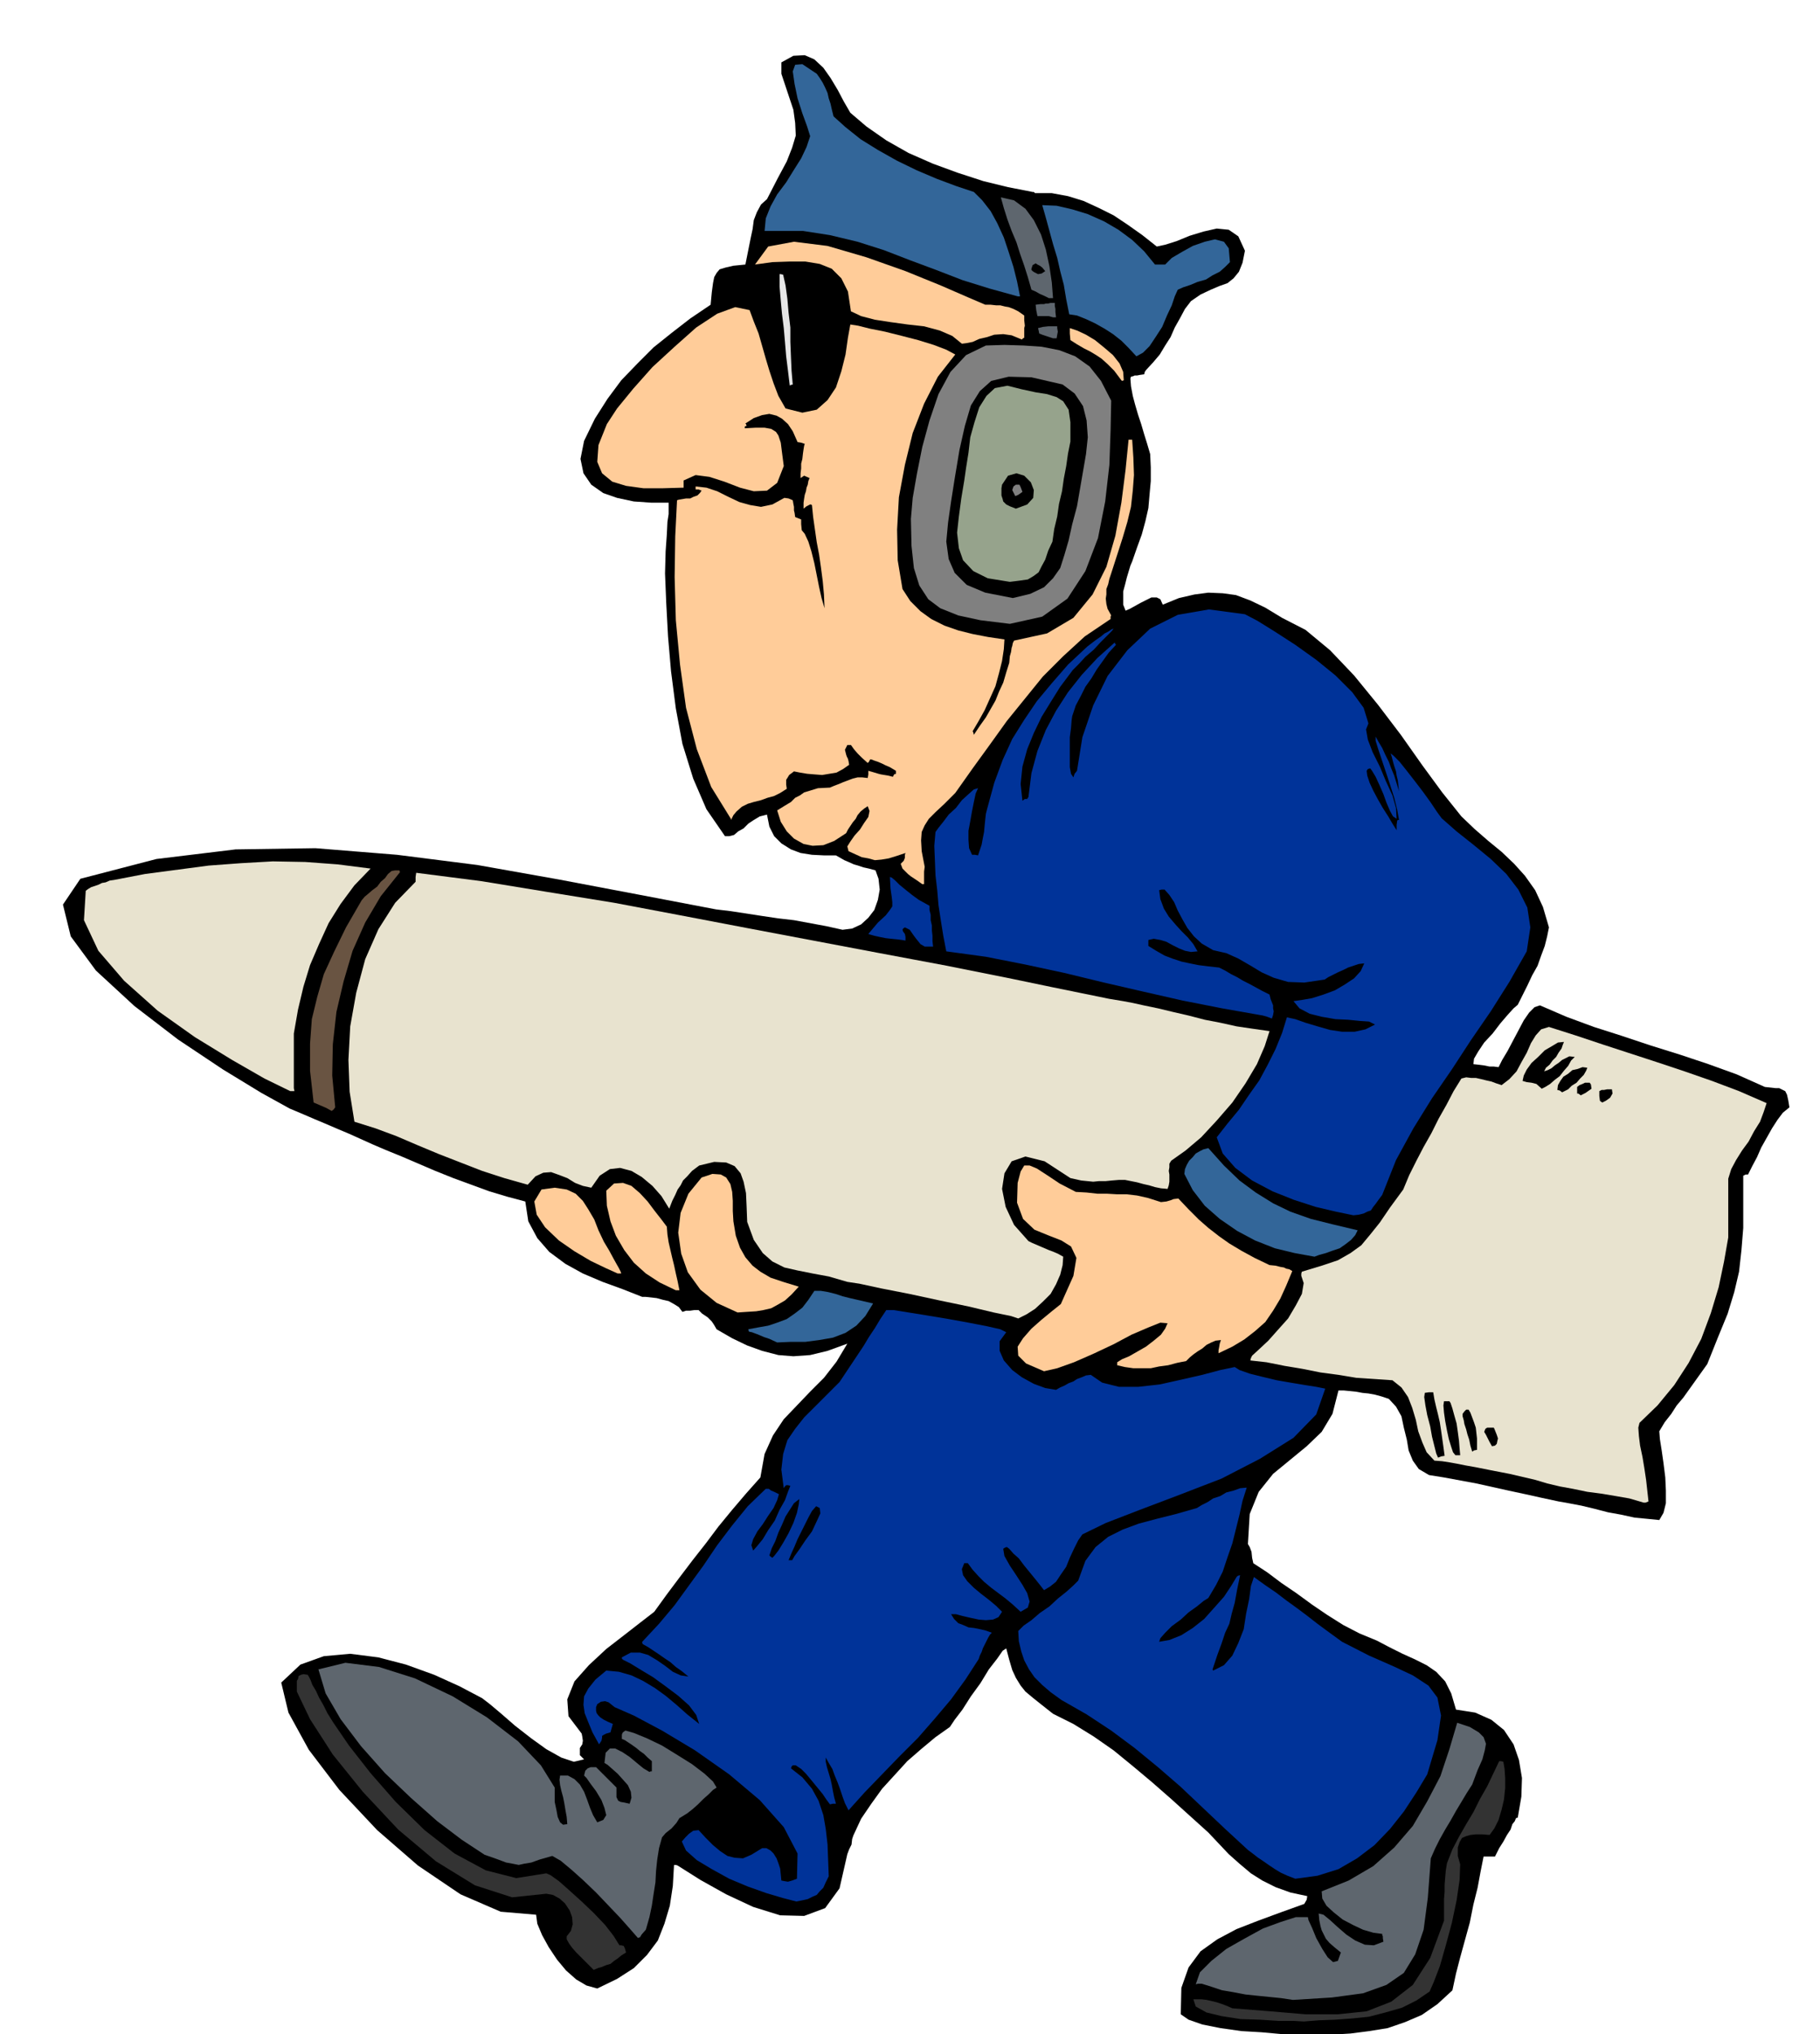 <svg xmlns="http://www.w3.org/2000/svg" width="490.455" height="547.96" fill-rule="evenodd" stroke-linecap="round" preserveAspectRatio="none" viewBox="0 0 3035 3391"><style>.brush1{fill:#000}.pen1{stroke:none}.brush2{fill:#333}.brush3{fill:#5e666e}.brush4{fill:#039}.brush5{fill:#e8e3cf}.brush6{fill:#fc9}.brush7{fill:#369}.brush9{fill:gray}</style><path d="m2186 3394-21-2-28-1-33-3-34-2-35-5-30-6-23-8-13-9 1-44 12-34 20-27 28-20 32-17 36-14 38-14 39-14 4-7 1-6-28-6-25-9-22-11-19-12-19-16-18-16-17-18-17-18-31-28-31-28-32-28-31-26-33-27-33-23-34-21-34-17-19-15-15-12-12-10-8-10-8-13-6-13-5-17-5-19-6 4-9 13-14 18-14 23-16 22-14 22-13 17-8 12-24 17-24 20-23 20-21 23-21 23-18 25-17 25-13 28-2 6-1 9-4 8-3 8-13 57-24 33-35 13-40-1-45-14-45-21-43-24-38-24-3-1h-3l-2 35-5 33-9 30-11 28-18 24-22 22-28 18-33 16-18-5-17-10-17-15-15-18-14-21-11-20-8-19-2-15-59-5-67-29-71-48-68-59-63-67-51-67-34-62-12-50 32-30 39-14 44-4 47 6 46 12 47 17 42 19 38 20 13 10 19 16 23 20 27 21 25 18 25 14 21 7 17-4-4-4-3-3v-12l4-6 1-6-1-7-1-5-22-29-2-28 12-30 24-27 29-27 31-24 27-21 22-17 21-29 21-28 22-29 22-28 21-28 23-28 23-27 24-27 7-39 14-31 18-27 22-23 22-23 23-23 21-27 18-30-33 12-29 7-28 2-25-2-27-7-25-9-25-12-26-15-4-7-4-6-4-4-3-3-9-6-6-6h-7l-7 1h-7l-6 2-6-8-8-5-9-5-9-2-11-3-9-1-9-1h-6l-33-13-33-12-33-14-29-16-27-20-20-23-15-28-5-33-30-8-30-9-30-11-30-11-30-12-28-12-28-12-27-11-21-9-20-9-20-9-19-8-21-9-19-8-21-9-19-8-47-26-64-39-75-50-73-56-64-59-42-57-13-53 29-43 127-33 132-16 133-2 136 11 134 17 135 24 132 25 131 25 25 3 26 4 26 4 27 4 26 3 27 5 27 5 27 6 16-2 15-7 12-11 10-13 6-17 3-17-2-18-5-14-11-3-9-2-9-3-7-2-9-4-7-3-7-4-7-4h-20l-20-1-19-3-16-6-16-10-12-12-8-16-4-20-12 3-10 6-9 6-8 8-9 5-7 6-8 2h-7l-31-45-22-51-18-58-11-59-8-62-5-58-3-56-2-49 1-37 2-28 1-21 2-13v-19h-29l-29-2-28-6-23-8-20-14-13-19-5-24 6-30 18-37 21-33 23-31 27-28 27-27 30-24 31-24 34-23 2-21 2-15 2-10 4-7 5-6 10-3 13-3 20-2 3-15 3-15 3-15 3-14 2-15 5-13 7-13 10-9 18-35 15-28 9-23 6-20-1-21-3-22-9-27-11-33v-19l20-11 19-1 16 7 15 14 12 17 12 20 10 19 11 19 27 23 33 23 37 21 41 18 41 15 43 14 41 10 41 8h2l2 2h28l27 5 26 8 26 12 24 12 24 16 24 17 24 19 14-3 19-6 22-9 23-7 22-5 20 2 16 11 11 24-4 20-6 15-9 11-10 8-14 5-14 6-17 8-16 11-10 13-8 15-9 16-7 16-9 14-9 15-11 13-12 13-2 3-1 4-7 1-5 1h-4l-2 1-4 1-1 3 1 13 3 16 4 15 5 17 5 15 5 17 5 16 5 17 1 22v23l-2 22-2 23-5 22-6 22-8 22-8 23-3 7-3 10-3 10-3 12-3 11v22l4 10 7-3 9-5 9-5 10-5 8-4h9l6 3 4 9 27-11 26-6 23-3 24 1 22 3 24 9 25 12 28 17 39 20 41 34 40 42 40 49 38 50 36 51 33 45 32 40 22 21 23 20 22 18 21 20 18 20 17 24 13 28 10 34-3 15-4 16-6 16-6 17-9 16-8 17-8 16-8 16-7 6-10 11-12 14-13 17-14 15-10 15-7 12-1 9 9 1 8 1 5 1 5 1h7l8 1 6-12 9-15 9-17 9-17 9-17 9-13 9-9 9-3 44 19 46 17 47 15 48 16 48 15 48 16 47 17 47 21 9 1 9 1h6l6 3 4 2 3 6 2 9 2 12-11 9-9 12-9 14-9 16-9 16-7 16-8 15-7 14h-4l-4 2v87l-3 37-4 36-8 34-11 36-16 39-18 45-10 14-10 14-10 14-10 14-11 13-9 14-11 14-9 15 1 13 3 19 3 21 3 24 1 22v21l-4 16-7 12-20-2-21-2-23-5-22-4-23-6-21-5-21-4-17-3-28-6-27-6-28-6-27-6-27-6-27-5-27-5-25-4-17-10-10-14-7-17-3-18-5-20-4-19-9-16-12-13-12-4-11-3-11-2-10-1-11-2-10-1-10-1h-9l-10 39-18 30-25 24-28 23-28 23-24 30-15 37-3 50 3 5 3 8 1 10 2 9 23 15 24 18 25 17 26 19 25 17 27 17 27 14 29 12 21 11 22 11 20 9 20 10 16 11 15 16 10 20 8 27 32 5 27 12 21 17 16 24 9 26 5 30-1 31-6 35-3 1-2 5-4 5-3 9-6 9-6 11-7 11-7 14h-19l-5 25-5 27-7 28-6 30-8 29-8 29-7 27-6 28-25 23-26 18-28 12-29 10-31 5-31 4-33 2-33 2z" class="pen1 brush1"/><path d="m2174 3370-17-1h-25l-31-2-32-1-32-5-25-6-18-10-4-12h14l8 1 9 2 8 2 9 3 8 3 9 4 63 5 59 5h54l48-5 41-16 36-28 29-45 23-62v-36l1-12v-12l1-12 1-12 2-12 9-23 11-21 12-21 12-20 11-22 12-21 10-21 10-21h3l4 1 2 12 1 15v17l-2 19-4 17-5 17-7 14-8 11-12-1h-11l-9 1-7 2-7 3-4 7-3 9v14l4 14-1 26-5 34-8 38-10 37-10 35-10 26-7 16-22 15-24 12-28 8-27 7-29 3-28 2-27 1-25 2z" class="pen1 brush2"/><path d="m2156 3334-20-3-20-2-20-2-19-2-21-4-18-3-18-6-16-5h-6l-4 1 7-20 19-19 25-20 30-17 31-17 30-11 25-8h20l1 5 6 13 7 17 10 18 9 14 9 8 8-2 5-14-11-9-8-7-6-7-3-6-4-8-2-7-2-10-1-11 8 2 11 9 12 11 15 13 15 10 16 7 15 1 16-6-1-6v-3l-1-2v-2l-15-2-17-5-17-8-17-9-15-12-12-11-7-12-1-12 45-18 41-24 35-31 31-36 24-41 22-42 15-45 13-44 21 7 15 9 8 8 4 11-2 11-4 15-8 18-9 24-9 14-9 15-9 15-9 16-9 15-9 16-8 16-7 16-5 66-7 53-14 41-19 31-29 20-39 14-52 7-65 4z" class="pen1 brush3"/><path d="m990 3284-7-7-7-7-8-8-7-7-7-8-5-7-4-7v-5l7-9 3-11-1-12-4-11-8-12-9-8-11-6-11-2-57 6-62-20-65-40-63-53-59-63-50-62-38-59-22-46v-18l2-3 1-5 4-2 4-1 7 1 2 3 3 6 3 8 6 10 5 11 7 12 7 14 10 16 26 38 36 46 42 48 48 47 50 39 52 28 51 13 50-8 7 3 14 10 17 15 21 19 20 19 19 20 14 18 10 16h3l4 1 2 4 2 7-8 5-6 5-6 4-6 5-7 2-7 3-7 2-7 3z" class="pen1 brush2"/><path d="m1064 3231-14-16-16-18-20-21-20-21-22-21-19-17-18-15-14-8-21 6-14 5-12 2-9 2-10-2-11-2-16-6-20-7-38-25-41-31-44-39-43-41-40-45-34-45-25-43-12-40 45-11 56 7 60 19 63 30 57 35 52 40 38 40 23 37v24l3 14 2 11 4 9 5 4 7-1-1-12-2-11-2-12-2-10-3-11-2-9-1-9 1-7h13l11 6 9 9 7 12 5 13 5 14 5 12 7 12 10-4 5-8-3-12-5-13-9-15-9-12-7-10-4-4 2-8 4-4 5-2h9l8 8 9 9 8 8 9 9v16l2 4 1 2 4 2 6 1 9 2 3-10-1-10-5-11-8-9-9-10-9-8-8-7-5-3 2-17 7-7h9l12 6 12 8 12 10 11 9 10 6 2-1h2v-17l-7-6-6-6-7-5-6-5-7-5-6-4-6-4-5-2v-7l1-3 2-2 3-2 14 4 22 9 25 12 26 16 24 15 21 16 14 13 6 10-6 4-7 7-9 8-9 9-9 8-9 7-8 5-5 3-5 8-8 9-10 8-6 7-5 18-3 19-2 19-1 19-3 19-3 20-4 19-6 21-7 8-3 5h-2l-1 1z" class="pen1 brush3"/><path d="m1328 3170-23-6-27-8-31-11-31-13-29-16-25-15-18-16-7-15 6-7 6-6 7-5 9-1 12 13 12 12 12 10 12 8 12 3 14 1 14-6 18-11h7l7 4 5 5 5 8 3 8 3 9 1 10 1 10 5 1 6 1 7-2 8-3 1-42-23-44-40-45-51-43-57-40-55-33-47-25-32-14-10-8-6-2-7 1-6 4-2 5v6l1 4 3 4 3 3 6 4 6 3 9 4-2 7-2 7-7 2-4 2-3 2v3l-1 5-4 6-11-20-7-17-6-15-2-14 1-14 7-13 12-15 18-15 21 2 21 6 19 9 20 12 18 13 18 15 18 16 20 16-5-15-12-16-18-16-20-15-22-16-20-12-18-11-12-6-2-2v-2l15-8h15l14 4 15 9 13 9 13 10 13 6 13 2-11-9-10-7-9-8-9-6-10-7-9-6-9-6-9-5-1-2v-2l28-30 26-31 24-33 24-33 23-34 25-33 26-32 30-29h5l4 3 5 2 8 4-3 10-6 13-9 13-9 14-9 12-7 13-3 10 3 9 7-8 9-11 9-15 11-16 8-18 9-16 5-14 4-10-4-1h-3l-2 2-2 3-4-31 3-26 7-23 13-19 15-19 19-19 19-19 21-21 10-15 10-15 10-15 10-15 9-15 10-15 9-15 10-15h12l25 4 31 5 36 6 33 6 31 6 22 5 10 5-11 15v16l7 16 14 16 16 12 20 11 19 7 18 3 7-4 7-3 7-4 8-3 6-4 8-3 7-3 8-1 19 13 28 7h32l36-4 36-8 35-8 30-8 24-5 8 5 17 6 20 5 25 6 23 4 24 4 19 3 15 3-15 43-38 39-56 35-64 33-70 27-66 25-57 22-39 19-7 10-7 14-7 15-6 15-9 13-8 12-10 8-10 6-7-9-8-10-9-11-9-11-9-12-9-8-7-8-4-3-3 1-3 2 2 12 9 16 10 15 11 17 8 14 4 14-3 10-12 7-13-12-12-10-12-9-12-9-12-10-9-9-10-11-8-11h-6l-4 10 2 10 7 10 11 11 12 10 13 10 12 10 10 10-6 9-9 4-12 1-12-1-14-3-13-3-11-3h-8l5 8 7 7 8 3 9 4 9 1 10 2 9 2 11 4-3 3-3 5-3 6-3 6-3 6-2 6-3 6-2 6-22 34-24 33-27 32-28 32-30 30-30 31-29 30-27 30-6-12-4-11-4-12-4-11-5-12-4-11-6-10-5-9v7l2 9 3 10 3 10 2 9 2 11 2 10 3 11h-5l-5 1-6-8-6-9-9-11-9-11-10-12-8-8-9-6h-5l-2 2-1 3 19 15 16 19 11 20 8 24 4 23 3 26 1 26 1 27-5 10-4 9-6 6-5 6-7 3-8 4-9 2-10 2z" class="pen1 brush4"/><path d="m2160 3132-13-5-11-5-10-6-9-6-10-7-9-6-9-7-8-6-39-36-37-35-37-35-37-32-39-32-39-29-41-27-42-24-18-13-14-12-13-13-9-13-8-15-5-15-4-17-1-17 9-9 13-9 14-12 16-11 14-13 15-12 11-10 8-8 12-33 17-23 21-17 24-12 27-10 30-8 32-8 35-10 8-5 10-5 9-6 12-4 10-6 12-3 11-4 11-1-7 22-5 23-6 24-6 24-8 23-8 24-11 22-13 22-8 5-11 9-14 10-13 12-15 11-11 11-8 9-2 6 17-3 20-8 19-12 19-15 17-19 16-18 12-18 9-15 2-2 4-1-5 24-4 22-5 18-4 17-7 15-6 18-7 19-8 24 1 2 18-9 14-16 10-21 9-23 4-26 5-24 3-22 5-15 18 13 19 13 17 13 18 13 16 12 18 14 19 14 22 16 45 23 41 18 32 15 26 17 15 20 6 30-6 41-17 57-18 30-21 32-23 29-26 27-29 22-31 18-35 11-37 5z" class="pen1 brush4"/><path d="m1315 2601 5-12 5-11 5-12 6-12 6-12 6-12 6-11 7-8 6 3 1 9-6 13-8 17-11 15-10 15-8 11-4 7h-6zm-27-4-3-2-2-2 4-12 6-12 5-14 6-13 6-14 7-11 7-11 9-7-1 9-3 14-6 17-8 17-9 16-8 13-7 9-3 3z" class="pen1 brush1"/><path d="m2741 2505-24-7-23-4-24-4-23-3-24-5-22-4-21-5-20-6-43-10-31-6-25-5-17-3-15-3-11-2-13-2-13-1-13-14-7-16-7-19-4-19-6-20-7-18-11-16-15-12-30-2-30-2-30-5-30-4-30-6-30-5-30-6-27-3 1-4 2-4 12-11 15-14 16-18 17-19 13-22 10-19 3-18-4-12v-4l1-3 33-10 27-9 21-12 18-13 15-18 16-20 17-25 22-30 10-24 12-24 12-23 13-23 12-24 13-23 12-23 13-21 8-2 8 1h8l9 2 8 2 9 2 8 3 9 3 13-10 12-13 8-15 9-16 7-16 8-13 9-10 13-4 44 14 45 15 46 15 46 15 45 15 46 16 45 17 46 20-5 15-6 16-10 16-9 17-11 15-10 16-8 15-5 16v98l-7 40-9 43-13 43-16 43-21 40-24 37-28 34-30 29-2 8 1 14 2 16 4 19 3 18 3 20 2 18 2 18-5 2h-3z" class="pen1 brush5"/><path d="m2398 2430-3-7-3-12-4-16-3-17-5-19-3-16-2-14 1-7 7-1h7l2 12 3 13 3 12 3 13 2 13 2 14 2 14 2 15-6 1-5 2zm29-4-4-5-3-9-4-13-3-14-3-16-2-14-1-12 1-7h9l2 3 3 9 3 11 4 14 2 14 2 15 1 13 1 11h-8zm28-6-3-10-2-10-3-9-2-8-3-9-1-6-2-7v-4l3-4 3-3h4l3 5 3 8 3 8 3 9 1 9 1 9v19l-5 1-3 2zm33-9-4-7-3-6-3-6-3-5 2-5 3-2h11l1 2 2 5 2 5 2 6-1 4-1 5-3 3-5 1z" class="pen1 brush1"/><path d="m1741 2286-30-13-13-13-1-15 9-14 14-16 17-15 17-14 15-12 21-47 5-30-9-19-16-10-23-9-22-9-19-18-10-27 1-33 5-19 6-10h9l12 5 17 11 21 14 27 14 18 1 18 2h16l17 1h16l17 2 18 4 22 7 9-1 7-2 5-2 8-1 17 18 17 17 16 14 18 14 17 12 20 12 22 12 25 12 10 1 8 2 6 1 4 2 5 1 5 3-10 24-10 22-12 20-13 19-17 15-18 14-20 12-23 11v-5l1-5 1-6 2-6-9 1-7 3-8 4-7 6-8 5-7 5-6 5-6 6-15 3-15 4-15 2-14 3h-29l-14-2-13-3v-5l8-5 12-5 14-8 14-8 13-10 12-10 7-10 4-9-12-1-20 8-28 12-30 16-34 16-32 14-28 10-22 5z" class="pen1 brush6"/><path d="m1296 2238-13-6-9-3-7-3-5-2-8-3-5-1-1-3v-1l16-3 17-3 15-5 16-6 13-9 13-10 10-13 10-15h11l12 2 12 3 12 4 12 3 13 3 13 3 13 3-13 21-15 16-18 12-21 8-23 4-23 3h-24l-23 1z" class="pen1 brush7"/><path d="m1698 2198-12-4-29-6-42-10-48-10-51-11-46-9-37-8-20-3-31-9-27-5-25-5-22-5-20-10-16-14-15-22-11-30-1-26-1-22-4-19-5-14-10-12-14-6-20-1-25 6-12 9-8 9-7 7-4 8-5 7-4 9-5 10-5 13-13-21-15-17-18-15-17-10-19-5-17 2-17 11-14 20-14-3-13-5-13-8-13-5-14-5-13 1-13 6-13 14-39-11-37-12-36-14-36-14-36-15-35-15-35-13-35-11-8-50-2-53 3-56 10-56 15-56 22-50 28-44 34-35v-8l1-7 109 14 110 18 111 18 111 21 110 21 111 21 111 21 112 21 100 20 77 16 54 11 39 8 24 4 16 3 9 2 9 2 24 5 25 6 26 6 27 7 26 5 27 6 27 4 28 4-8 25-13 30-19 32-22 32-26 30-26 28-26 22-24 17-3 5v6l-1 6 1 6v12l-1 6-2 6-11-1-10-2-10-3-9-2-11-3-10-2-10-2h-10l-12 1-10 1h-11l-10 1-10-1-10-1-9-2-9-2-43-28-32-8-23 8-12 20-4 26 6 30 14 30 24 27 6 3 7 3 7 3 7 3 7 3 8 3 7 3 9 5-1 14-4 16-7 16-9 16-13 13-13 12-14 9-14 7z" class="pen1 brush5"/><path d="m1230 2188-35-16-27-22-21-29-11-31-5-35 4-33 13-32 22-27 18-6 14 1 9 5 7 11 3 13 1 15v17l1 17 4 24 7 20 9 16 12 14 13 10 17 10 21 7 26 8-12 13-11 10-12 7-11 6-13 3-12 2-16 1-15 1zm-103-37-27-13-23-15-20-18-16-21-14-24-9-24-6-26-1-25 13-12 15-1 14 5 14 12 13 14 12 16 11 14 9 12 1 13 2 13 3 13 3 13 3 12 3 14 3 13 3 15h-6zm-97-28-20-9-25-12-27-16-26-18-23-22-14-21-4-22 12-20 22-3 20 3 15 7 12 12 9 14 10 17 7 18 9 19 9 15 7 13 5 9 4 7 3 6 1 3h-6z" class="pen1 brush6"/><path d="m2192 2095-33-6-33-8-33-13-30-16-29-20-25-22-20-26-14-27 1-8 3-7 4-7 6-6 5-6 7-4 6-3 8-2 26 29 26 25 27 20 29 18 29 14 34 12 36 9 42 10-4 8-7 8-9 7-10 7-12 4-11 4-11 3-8 3z" class="pen1 brush7"/><path d="m2257 2026-29-6-34-8-37-12-35-14-34-18-28-21-21-24-10-27 18-23 19-23 17-25 17-24 14-26 13-26 11-27 8-26 14 3 17 6 20 6 21 6 20 3h21l18-4 16-8-10-5-15-1-20-2-21-1-23-4-20-5-17-9-10-12 14-2 17-3 19-6 19-7 17-10 15-10 11-12 6-13-9 1-9 3-9 3-8 4-9 4-8 4-8 4-6 4-34 5-27-1-24-7-20-9-20-12-19-11-20-9-22-5-19-11-13-12-11-14-8-14-8-15-6-14-8-12-8-9h-5l-4 1 2 15 6 16 8 13 11 13 10 11 11 11 9 11 7 12-11 1-10-2-10-4-10-5-11-6-10-3-11-2-9 2v10l13 8 14 8 13 5 15 5 14 3 15 3 16 2 18 2 10 5 10 6 10 5 10 6 10 5 11 6 11 6 12 6 2 8 4 10v5l1 5-1 6-2 6-8-3-7-2-68-12-66-13-66-15-65-15-66-16-65-14-66-13-66-9-5-26-4-25-4-26-2-24-3-26-1-25-1-24 2-23 5-7 8-10 9-12 12-11 10-13 11-10 9-8 7-2-4 9-3 14-3 15-3 17-3 16v15l1 14 5 11h5l5 1 3-9 3-9 2-11 2-10 1-11 1-10 1-9 2-8 12-44 14-38 16-35 20-32 21-31 25-30 27-31 32-30 13-10 10-7 6-5 6-3 6-4 3-1-3 4-8 8-11 11-11 12-14 12-11 12-10 10-6 8-15 20-15 24-16 26-13 27-11 27-8 29-3 29 3 28 4-3h4l1-2 1-1 5-40 10-37 14-35 17-32 20-31 23-29 26-28 29-26v1l2 3-12 13-10 14-10 14-9 15-10 14-8 16-8 15-6 18-1 7-1 13-2 15v50l2 11 4 6 2-6 4-5 9-56 18-53 24-49 33-43 38-36 46-23 52-9 60 8 21 11 29 18 34 22 35 25 32 26 28 28 19 26 8 26-4 10 3 17 8 21 12 24 10 24 11 24 6 21 1 18-6-4-5-9-6-14-5-14-7-16-6-13-6-10-3-4-4 1-2 3 1 8 4 12 6 13 8 15 8 14 9 14 7 12 7 11v-9l1-7 1-1h2l-3-17-5-20-7-22-7-21-7-21-6-18-4-13v-7l5 9 6 10 5 11 6 12 4 11 5 12 4 13 4 13-1-9-1-9-2-8-1-7-3-9-2-7-2-8-2-6 5 4 10 10 12 15 14 18 13 17 13 18 10 15 8 11 25 22 29 23 28 23 26 25 20 26 15 30 5 33-6 40-29 51-31 49-33 48-32 49-33 48-31 50-29 53-23 58-6 8-5 7-4 5-4 6-6 2-6 3-8 2-9 1z" class="pen1 brush4"/><path d="m553 1852-9-5-7-3-7-3-7-3-6-53v-45l3-41 9-37 11-38 17-37 20-41 26-45 5-6 6-5 7-6 8-6 6-8 7-6 5-7 6-5 6-1h7l1 3-32 40-26 44-21 47-15 51-12 51-6 54-1 52 5 53-3 4-3 2z" class="pen1" style="fill:#695442"/><path d="m2672 1838-3-2-1-1-1-8v-8l2-1 2-1h4l5-1h8l1 7-4 7-7 5-6 3zm-36-12-4-3h-2v-11l4-3 5-2 4-2h8l2 3 1 7-10 7-8 4zm-31-5-4-3-4-1 1-8 4-7 5-7 8-5 7-6 9-2 8-3 8 1-2 5-4 7-6 6-6 7-8 5-6 6-6 3-4 2z" class="pen1 brush1"/><path d="m484 1819-43-21-54-31-62-38-62-44-56-50-43-50-24-51 3-49 4-3 5-3 6-2 6-2 6-3 6-1 7-3 7-1 52-10 53-7 53-7 54-4 53-3 54 1 54 4 55 7-27 28-23 31-20 32-16 35-15 35-11 36-9 38-7 40v91l1 5h-7z" class="pen1 brush5"/><path d="m2571 1815-9-8-8-2-8-1-7-2 2-9 5-10 8-11 11-10 11-11 12-7 10-6 10-1-2 5-2 6-5 7-4 7-6 6-5 7-6 5-3 6 6-2 6-3 6-5 6-4 6-5 6-3 6-3 9 1-6 6-5 9-7 8-7 9-8 6-8 7-8 5-6 3z" class="pen1 brush1"/><path d="m1542 1578-7-4-4-5-4-5-3-4-7-10-8-4-3 2-1 2 1 3 3 4 1 5v6l-6-1-8-1-10-1-9-1-10-2-9-2-7-2-3-1 16-19 13-12 7-9 4-6v-7l-1-9-2-14-1-19 3 1 6 5 7 7 11 9 10 8 11 8 9 5 9 5v7l2 8v9l2 9v8l1 9v9l1 9h-14z" class="pen1 brush4"/><path d="m1538 1474-7-5-6-4-6-4-5-4-9-9-3-8 5-5 2-5v-5l1-3-15 5-13 4-12 2-11 1-11-3-11-2-11-5-11-5-2-8 5-8 7-10 9-10 7-11 7-10 2-10-3-8-6 4-6 5-5 6-3 6-5 6-4 6-4 6-3 6-20 13-18 7-18 1-15-3-16-9-12-12-10-16-6-19 13-8 10-6 7-7 8-4 7-5 10-3 13-4 20-1 7-3 8-3 7-3 8-3 8-3 8-2h8l9 1 1-6v-6l7 2 10 3 4 1 6 1 6 1 8 2 2-4 3-1v-5l-5-3-5-3-7-3-6-3-7-3-6-2-5-2h-2l-2 4-2 2-10-9-7-7-6-7-5-7h-6l-4 8 2 8 1 3 2 4 1 4 1 6-10 7-11 6-12 2-12 2-13-1-12-1-12-2-10-2-8 6-3 5-2 3v8l1 7-11 7-10 5-11 3-11 4-12 3-10 3-10 5-9 8-5 6-2 4-1 2v2l-34-55-24-63-18-69-10-72-7-74-2-72 1-68 3-60 3-1 6-1 6-1h7l6-3 6-2 4-4 3-4-5-2h-5v-5l18 2 18 6 18 9 19 9 18 5 18 3 19-4 20-11 7 1 7 3 1 6 1 5v6l1 4 1 7 5 2 5 2v8l1 10 5 6 6 13 5 16 5 20 4 20 4 20 4 18 5 17-1-23-2-22-3-23-3-21-4-21-3-21-3-21-2-20-2-1h-1l-6 3-5 4v-10l1-7 1-6 2-6 1-6 2-5 1-6 2-5-9-4-6 4v-8l1-8v-8l2-8 1-9 1-7 1-6 1-3-6-2-6-1-8-18-8-12-10-9-9-5-12-3-12 2-14 5-14 9 1 1 1 3-3 1v3l18-1h15l11 2 8 5 4 6 4 12 2 16 3 23-11 28-17 13-22 1-23-6-26-10-25-8-23-3-20 9v12l-35 1h-32l-29-4-23-7-17-14-8-19 2-28 14-35 17-26 27-33 32-36 37-34 36-32 35-23 30-11 24 5 7 19 8 20 6 21 6 21 6 20 7 21 8 21 12 21 28 7 24-5 18-16 14-21 9-27 7-28 4-28 4-22 13 2 20 5 25 5 28 7 27 7 26 8 21 8 15 8-29 37-23 45-19 49-13 53-10 54-3 54 1 51 8 48 13 20 17 17 18 13 22 11 23 8 24 6 26 5 27 4-1 16-3 20-5 20-6 22-9 20-9 20-10 18-10 17 1 2 1 4 10-15 10-14 8-14 8-14 6-15 7-15 5-17 5-16 1-11 2-7 1-7 1-3 1-5 2-4 55-12 44-26 32-39 23-46 15-52 10-55 7-55 5-50h6l2 30 1 29-2 26-3 27-6 25-8 27-9 28-10 31-3 9-2 9-3 8v9l-1 7 1 9 2 8 6 11-1 2v4l-43 29-36 33-34 34-30 37-30 37-28 39-29 40-29 41-18 18-15 14-11 11-7 11-5 11-1 14 1 18 5 26-1 8v21h-3z" class="pen1 brush6"/><path d="m1684 1040-49-6-37-8-30-12-20-15-15-23-9-29-4-37-1-45 3-35 7-40 9-45 12-44 15-44 20-37 26-28 33-16 31-1 32 1 30 2 30 6 26 10 24 17 19 24 17 33-1 49-2 58-7 61-12 61-21 55-30 46-42 30-54 12z" class="pen1 brush9"/><path d="m1689 997-46-9-31-13-20-20-10-23-4-29 3-32 5-35 6-38 8-48 9-40 10-34 15-24 19-17 29-7 38 1 52 12 20 15 14 21 6 24 2 28-3 28-5 29-5 29-5 29-8 30-6 27-7 24-7 22-12 17-15 15-23 11-29 7z" class="pen1 brush1"/><path d="m1684 970-37-6-24-12-17-18-7-20-3-26 3-27 4-30 5-30 3-21 4-25 3-26 7-25 8-25 12-19 14-13 21-4 24 6 23 5 19 3 16 5 11 7 9 14 3 21v32l-4 20-3 21-4 21-3 21-5 21-3 21-5 21-3 21-7 15-5 15-6 11-5 10-8 6-10 6-14 2-16 2z" class="pen1" style="fill:#96a38c"/><path d="m1694 848-10-4-6-3-5-5-1-4-2-6v-12l1-6 10-15 14-4 13 4 11 11 5 13-1 13-10 11-19 7z" class="pen1 brush1"/><path d="m1693 827-5-10 2-6 4-3h6l2 4 3 8-7 5-5 2z" class="pen1 brush9"/><path d="m1317 643-3-25-3-24-2-24-2-23-3-24-2-22-2-23v-21h2l4 1 4 18 3 22 2 23 3 25v24l1 25 1 23 2 23-4 1-1 1z" class="pen1" style="fill:#e6e6e6"/><path d="m1870 634-12-16-11-11-10-9-9-6-10-6-10-5-12-7-11-7-1-11v-9l12 4 15 7 15 9 16 13 14 12 11 14 6 14 1 14-3 1-1-1z" class="pen1 brush6"/><path d="m1895 594-13-14-12-12-14-11-14-9-16-9-15-7-15-6-13-2-5-25-4-24-6-23-5-22-7-23-6-22-6-22-6-21 24 1 26 6 26 8 27 12 24 14 23 17 20 19 18 22h17l11-11 17-10 18-10 20-7 17-4 15 4 8 11 2 23-8 8-9 8-12 6-11 7-14 4-12 5-12 4-9 4-5 11-5 15-8 17-8 19-11 17-10 15-11 11-11 6z" class="pen1 brush7"/><path d="m1604 573-16-13-21-9-26-7-27-3-29-4-26-4-23-6-17-8-5-33-11-22-16-16-20-8-24-4h-26l-29 1-29 4 22-30 43-8 56 7 65 19 65 23 59 24 46 20 28 12h9l9 1h7l8 2 6 1 8 3 8 4 10 7v8l1 9-1 4v16l-2 1-2 2-17-7-14-2-15 1-12 4-13 3-11 5-10 2-8 1z" class="pen1 brush6"/><path d="m1756 564-6-2-6-2-6-2-5-2-1-5-1-4 8-2 9-1h15v3l1 6-1 5-1 6h-6zm0-35-7-2h-19l-2-10-1-9 8-1h6l3-1h4l4-1h7v5l1 5v5l1 9h-5zm-7-32-8-4-7-3-7-4-7-3-6-21-6-19-7-20-6-19-8-19-7-19-6-19-5-18 22 5 19 14 14 19 12 24 8 25 6 28 4 27 2 26h-7z" class="pen1 brush3"/><path d="m1697 494-47-13-45-14-44-17-43-16-44-17-44-14-46-11-45-7h-64l2-21 8-20 11-20 15-20 13-21 12-19 9-19 6-18-5-16-8-22-8-25-5-24-3-21 4-11 12-1 24 16 5 7 5 8 4 8 4 9 2 9 3 9 2 9 3 12 20 18 25 20 29 18 32 18 33 16 33 14 32 12 30 10 14 14 14 18 11 20 11 24 8 24 8 25 6 24 5 25h-4z" class="pen1 brush7"/><path d="m1731 457-6-3-3-2-2-2v-2l2-6 5-3 3 2 4 2 4 3 5 6-6 4-6 1z" class="pen1 brush1"/></svg>
